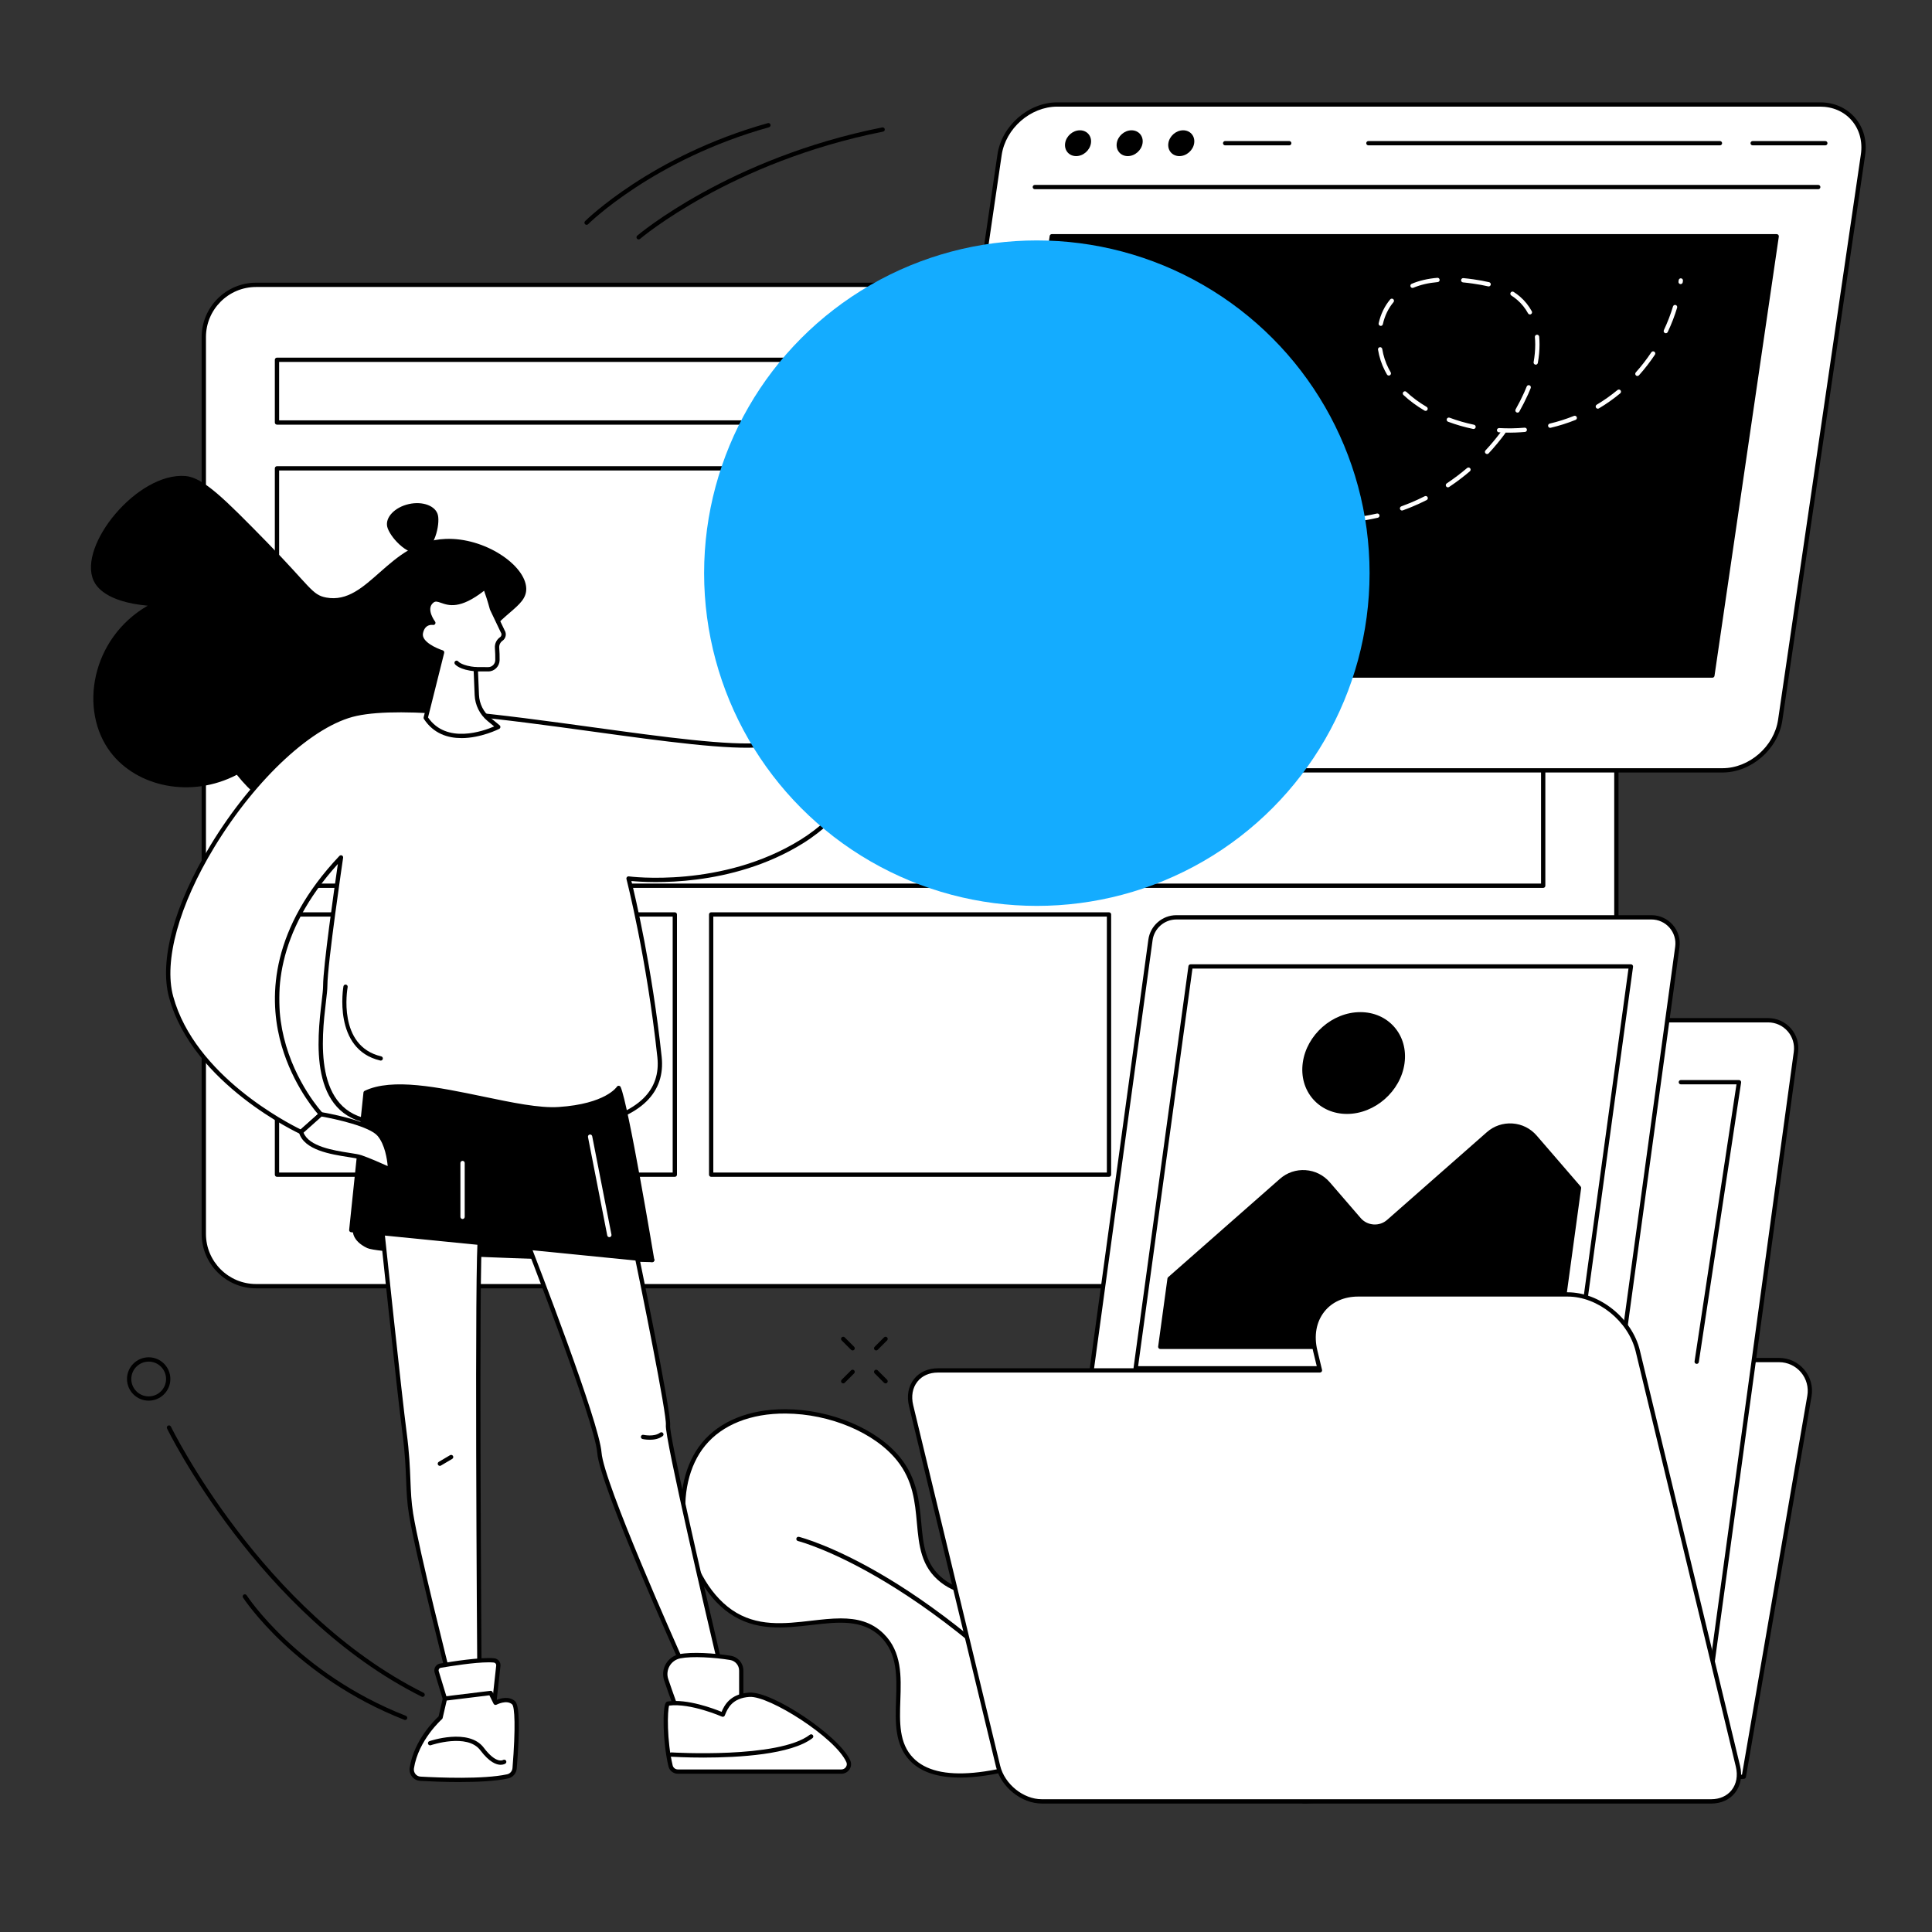 <?xml version="1.0" encoding="UTF-8"?> <svg xmlns="http://www.w3.org/2000/svg" viewBox="0 0 900 900"><rect x="0" y="0" width="900" height="900" fill="#333333" stroke="none"/><defs><style> .cls-1 { fill: #14acff; mix-blend-mode: multiply; } .cls-1, .cls-2, .cls-3 { stroke-width: 0px; } .cls-4 { isolation: isolate; } .cls-3 { fill: #fff; } </style></defs><g class="cls-4"><g id="AdobeStock_449068166"><g id="Web_design" data-name="Web design"><g><g><path class="cls-3" d="M504.78,812.5c6.26-44.2-2.86-60.25-12.08-66.84-16.41-11.74-36.94,3.83-53.78-9.29-17.33-13.5-4.43-36.85-20.25-56.63-18.71-23.4-70.06-32.41-90.94-6.97-17.86,21.76-8.78,63.06,12.6,77.93,23.73,16.5,53.19-6.12,70.61,11.07,16.03,15.82-.63,43.12,13.79,57.88,8.28,8.47,27.81,13.83,80.04-7.15Z"></path><path class="cls-2" d="M447.19,828.06c-10.39,0-18.13-2.57-23.16-7.71-7.33-7.49-6.96-18.14-6.61-28.44.36-10.63.74-21.62-7.17-29.42-8.37-8.26-19.9-6.93-32.1-5.52-12.88,1.49-26.19,3.02-38.38-5.45-11.16-7.76-19.55-23.05-21.89-39.9-2.14-15.44,1.17-29.83,9.09-39.48,8.3-10.12,22-15.67,38.6-15.67.16,0,.32,0,.48,0,21.23.14,42.69,9.24,53.42,22.66,7.82,9.78,8.81,20.61,9.68,30.16.96,10.51,1.78,19.58,10.4,26.3,8.33,6.49,17.43,5.72,27.07,4.9,9.04-.77,18.38-1.56,26.68,4.37,13.3,9.51,17.5,32.32,12.48,67.79-.05.35-.29.65-.62.79-24.27,9.75-43.64,14.63-57.97,14.63ZM391.63,753.91c7.47,0,14.33,1.53,20.03,7.16,8.53,8.42,8.14,19.86,7.76,30.91-.35,10.34-.69,20.1,6.04,26.97,11.29,11.54,37.67,9.13,78.41-7.16,4.78-34.35.83-56.32-11.75-65.31-7.7-5.5-16.27-4.78-25.35-4-9.6.81-19.52,1.66-28.47-5.31-9.31-7.25-10.21-17.18-11.17-27.7-.89-9.72-1.8-19.78-9.25-29.09-10.37-12.97-31.21-21.77-51.87-21.9-16.21-.11-29.53,5.2-37.52,14.94-7.57,9.22-10.72,23.04-8.65,37.94,2.27,16.32,10.33,31.08,21.05,38.53,11.56,8.04,24.5,6.55,37,5.1,4.71-.54,9.32-1.08,13.71-1.08ZM504.78,812.5h.01-.01Z"></path></g><path class="cls-2" d="M514.34,826.84c-.28,0-.57-.12-.76-.35-78.13-92.27-141.23-108.46-141.86-108.62-.54-.13-.87-.67-.74-1.21.13-.54.67-.87,1.21-.74.16.04,16.22,4.04,41.74,19.47,23.5,14.21,60.13,41.32,101.18,89.8.36.42.3,1.05-.12,1.41-.19.16-.42.24-.65.24Z"></path></g><g><g><rect class="cls-3" x="94.94" y="132.69" width="658.03" height="466.47" rx="24.35" ry="24.35"></rect><path class="cls-2" d="M728.62,600.16H119.29c-13.98,0-25.35-11.37-25.35-25.35V157.04c0-13.98,11.37-25.35,25.35-25.35h609.33c13.98,0,25.35,11.37,25.35,25.35v417.76c0,13.98-11.37,25.35-25.35,25.35ZM119.29,133.69c-12.88,0-23.35,10.48-23.35,23.35v417.76c0,12.88,10.48,23.35,23.35,23.35h609.33c12.88,0,23.35-10.48,23.35-23.35V157.04c0-12.88-10.48-23.35-23.35-23.35H119.29Z"></path></g><g><g><path class="cls-2" d="M718.88,197.82H129.03c-.55,0-1-.45-1-1v-29.22c0-.55.45-1,1-1h589.85c.55,0,1,.45,1,1v29.22c0,.55-.45,1-1,1ZM130.03,195.82h587.85v-27.22H130.03v27.22Z"></path><path class="cls-2" d="M718.88,413.61H129.03c-.55,0-1-.45-1-1v-194.44c0-.55.45-1,1-1h589.85c.55,0,1,.45,1,1v194.44c0,.55-.45,1-1,1ZM130.03,411.61h587.85v-192.44H130.03v192.44Z"></path><circle class="cls-3" cx="698.41" cy="182.2" r="7.03"></circle></g><path class="cls-2" d="M314.36,548.21h-185.33c-.55,0-1-.45-1-1v-121.22c0-.55.45-1,1-1h185.33c.55,0,1,.45,1,1v121.22c0,.55-.45,1-1,1ZM130.03,546.21h183.33v-119.22h-183.33v119.22Z"></path><path class="cls-2" d="M516.62,548.21h-185.33c-.55,0-1-.45-1-1v-121.22c0-.55.45-1,1-1h185.33c.55,0,1,.45,1,1v121.22c0,.55-.45,1-1,1ZM332.29,546.21h183.33v-119.22h-183.33v119.22Z"></path><rect class="cls-3" x="533.55" y="425.99" width="185.33" height="121.22"></rect></g><circle class="cls-3" cx="626.22" cy="486.6" r="38.74" transform="translate(-95.05 156.89) rotate(-13.28)"></circle><circle class="cls-3" cx="221.69" cy="486.6" r="38.74" transform="translate(-169.34 121.88) rotate(-22.5)"></circle></g><g><g><path class="cls-3" d="M847.84,48.67h-355.33c-12.95,0-24.98,10.5-26.88,23.44l-38.56,263.3c-1.9,12.95,7.06,23.44,20.01,23.44h355.33c12.95,0,24.98-10.5,26.88-23.44l38.56-263.3c1.9-12.95-7.06-23.44-20.01-23.44Z"></path><path class="cls-2" d="M802.42,359.86h-355.33c-6.51,0-12.28-2.53-16.25-7.12-4.03-4.66-5.71-10.86-4.75-17.46l38.56-263.3c1.96-13.4,14.46-24.3,27.87-24.3h355.33c6.51,0,12.28,2.53,16.25,7.12,4.03,4.66,5.71,10.86,4.75,17.46l-38.56,263.3c-1.96,13.4-14.46,24.3-27.87,24.3ZM492.51,49.67c-12.45,0-24.06,10.13-25.89,22.59l-38.56,263.3c-.88,6.02.64,11.65,4.28,15.87,3.58,4.15,8.82,6.43,14.74,6.43h355.33c12.45,0,24.06-10.13,25.89-22.59l38.56-263.3c.88-6.02-.64-11.65-4.28-15.87-3.58-4.15-8.82-6.43-14.74-6.43h-355.33Z"></path></g><g><path class="cls-2" d="M847.01,88.14h-364.95c-.55,0-1-.45-1-1s.45-1,1-1h364.95c.55,0,1,.45,1,1s-.45,1-1,1Z"></path><path class="cls-2" d="M508.2,66.71c-.49,3.32-3.57,6.01-6.89,6.01s-5.62-2.69-5.13-6.01c.49-3.32,3.57-6.01,6.89-6.01s5.62,2.69,5.13,6.01Z"></path><path class="cls-2" d="M532.25,66.71c-.49,3.32-3.57,6.01-6.89,6.01s-5.62-2.69-5.13-6.01c.49-3.32,3.57-6.01,6.89-6.01s5.62,2.69,5.13,6.01Z"></path><path class="cls-2" d="M556.29,66.71c-.49,3.32-3.57,6.01-6.89,6.01s-5.62-2.69-5.13-6.01c.49-3.32,3.57-6.01,6.89-6.01s5.62,2.69,5.13,6.01Z"></path><path class="cls-2" d="M850.31,67.71h-33.86c-.55,0-1-.45-1-1s.45-1,1-1h33.86c.55,0,1,.45,1,1s-.45,1-1,1Z"></path><path class="cls-2" d="M801.22,67.71h-163.77c-.55,0-1-.45-1-1s.45-1,1-1h163.77c.55,0,1,.45,1,1s-.45,1-1,1Z"></path><path class="cls-2" d="M600.58,67.71h-29.86c-.55,0-1-.45-1-1s.45-1,1-1h29.86c.55,0,1,.45,1,1s-.45,1-1,1Z"></path></g><g><polygon class="cls-2" points="797.69 314.7 460.01 314.7 489.98 110.07 827.65 110.07 797.69 314.7"></polygon><path class="cls-2" d="M797.69,315.7h-337.68c-.29,0-.57-.13-.76-.35-.19-.22-.27-.51-.23-.8l29.96-204.63c.07-.49.49-.86.99-.86h337.68c.29,0,.57.13.76.35.19.22.27.51.23.8l-29.96,204.63c-.07.49-.49.86-.99.86ZM461.17,313.7h335.65l29.67-202.63h-335.65l-29.67,202.63Z"></path></g></g><g><g><path class="cls-2" d="M215.54,334.63c-8.26,27.07-42.62,53.98-73.63,47.43-5.06-1.07-18.63-4.85-31.58-21.14-21.4,11.14-46.59,5.59-58.8-10.46-14.92-19.61-9.07-53.09,17.27-68.31-19.41-1.78-23.93-8.91-25.2-11.67-7.46-16.28,20.39-50.56,42.81-48.73,8.28.68,18.29,10.75,37.98,30.87,20.34,20.78,20.9,24.52,27.59,25.74,19.66,3.6,28.8-26.18,55.51-27.31,18.29-.77,37.25,12.2,37.65,22.98.35,9.25-13.19,11.36-22.54,28.99-6.96,13.13-3.28,19.16-7.08,31.6Z"></path><path class="cls-2" d="M204.01,240.02c.98,4.34-1.52,16.14-8.04,17.61-6.52,1.47-14.61-7.95-15.59-12.29s3.52-9.05,10.05-10.52c6.52-1.47,12.61.86,13.58,5.2Z"></path></g><g><g><path class="cls-3" d="M149.51,519.07s-51.8-54.95,9.34-119.66c0,0-7.34,49.45-7.34,59.83,0,10.38-12.23,59.15,22.14,63.34,34.38,4.19,138.63,16.9,133.58-30.18-5.04-47.09-14.43-83.15-14.43-83.15,0,0,43.39,5.99,80.76-17.28,37.37-23.26,52.98-77.07,52.98-77.07l-9.63-9.64s-25.82,38.26-61.5,41.75c-35.67,3.49-149.87-23.03-189.51-14.48-39.64,8.54-97.16,91.55-86.18,131.87,10.98,40.32,60.53,62.93,60.53,62.93l9.27-8.26Z"></path><path class="cls-2" d="M140.25,528.33c-.14,0-.28-.03-.41-.09-.5-.23-50.1-23.26-61.08-63.57-4.68-17.2,2.39-43.12,19.41-71.11,19.86-32.66,46.99-57.58,67.52-62,22.51-4.86,67.5,1.33,111,7.3,32.49,4.46,63.17,8.67,78.63,7.16,34.79-3.4,60.51-40.94,60.77-41.31.17-.25.44-.41.73-.44.3-.03.59.08.8.29l9.63,9.64c.26.26.35.64.25.99-.16.54-16.15,54.44-53.41,77.64-33.41,20.8-72.05,18.34-79.96,17.58,1.76,7.11,9.66,40.42,14.1,81.89.89,8.28-1.48,15.25-7.04,20.73-23.58,23.24-99.18,14.03-127.64,10.56-29.98-3.65-25.75-39.71-23.71-57.04.38-3.2.67-5.73.67-7.3,0-8.91,5.25-45.58,6.88-56.78-29.12,32.18-29.83,61.6-25.16,80.8,5.19,21.32,17.89,34.98,18.01,35.12.19.2.28.46.27.73-.01.27-.13.52-.33.7l-9.27,8.26c-.19.17-.42.25-.67.25ZM158.85,398.41c.15,0,.3.03.44.1.39.19.62.61.55,1.05-.07.49-7.33,49.5-7.33,59.68,0,1.69-.3,4.27-.69,7.53-1.96,16.69-6.03,51.41,21.95,54.82,28.22,3.44,103.12,12.57,126.01-10,5.1-5.03,7.27-11.45,6.45-19.09-4.98-46.47-14.31-82.64-14.4-83-.08-.32,0-.67.22-.92.22-.25.55-.38.88-.33.43.06,43.48,5.66,80.09-17.13,34.59-21.53,50.58-70.16,52.37-75.94l-8.37-8.38c-4.4,6.06-29.04,38.02-61.53,41.2-15.69,1.54-46.49-2.69-79.09-7.17-41.31-5.67-88.14-12.11-110.3-7.33-20.02,4.32-46.64,28.86-66.23,61.08-16.49,27.12-23.67,53.12-19.19,69.55,10.09,37.05,53.8,59.29,59.39,62l8.03-7.16c-2.77-3.22-13.21-16.3-17.82-35.25-4.9-20.16-4.05-51.26,27.84-85.01.19-.2.46-.31.73-.31Z"></path></g><g><g><path class="cls-2" d="M408.15,301.29c-.91-2.23-.28-4.66,1.46-5.58l69.81-30.4,4.85,11.91-71.18,27.05c-1.89.55-4.04-.75-4.95-2.98Z"></path><path class="cls-2" d="M412.21,305.38c-2.07,0-4.06-1.44-4.99-3.71-1.11-2.72-.29-5.66,1.91-6.84l69.88-30.44c.25-.11.53-.11.78,0,.25.1.45.3.55.55l4.85,11.91c.1.25.1.53,0,.78-.11.25-.31.44-.56.54l-71.17,27.05c-.41.12-.83.18-1.24.18ZM409.08,300.91c.71,1.74,2.35,2.79,3.74,2.39l70.14-26.66-4.08-10.01-68.87,29.99c-1.2.65-1.64,2.55-.93,4.29Z"></path></g><g><path class="cls-3" d="M513.94,261.2l-2.12-5.19-11.99,2.48c-5.76,1.19-11.36,2.89-16.78,5.1l-3.72,1.52,5.01,12.3,3.72-1.52c5.41-2.21,10.62-4.91,15.56-8.08l10.31-6.61Z"></path><path class="cls-2" d="M484.35,278.41c-.13,0-.26-.03-.39-.08-.24-.1-.44-.3-.54-.54l-5.01-12.3c-.21-.51.04-1.09.55-1.3l3.72-1.52c5.45-2.22,11.16-3.96,16.95-5.15l11.99-2.48c.47-.09.95.16,1.13.6l2.12,5.19c.18.45.02.96-.39,1.22l-10.31,6.61c-4.98,3.19-10.27,5.94-15.73,8.16l-3.72,1.52c-.12.05-.25.07-.38.07ZM480.64,265.66l4.26,10.45,2.79-1.14c5.34-2.18,10.52-4.87,15.4-8l9.61-6.16-1.49-3.65-11.18,2.31c-5.68,1.17-11.26,2.87-16.6,5.05l-2.79,1.14Z"></path></g><g><path class="cls-3" d="M541.44,263.82c-13.66,5.57-27.38,3.61-30.63-4.37-3.25-7.98,5.19-18.96,18.85-24.53,13.66-5.57,30.63,4.37,30.63,4.37,0,0-5.19,18.96-18.85,24.53Z"></path><path class="cls-2" d="M526.33,267.96c-7.92,0-14.3-2.85-16.45-8.13-3.45-8.48,5.25-20.07,19.4-25.84,13.96-5.69,30.8,4.01,31.51,4.43.39.23.58.69.46,1.13-.22.79-5.48,19.51-19.44,25.19-5.33,2.17-10.69,3.21-15.48,3.21ZM538.86,234.24c-2.97,0-5.98.45-8.82,1.61-13.13,5.35-21.34,15.77-18.3,23.23,3.04,7.46,16.19,9.17,29.33,3.82,11.54-4.7,16.91-19.6,18.04-23.12-2.46-1.3-11.17-5.54-20.24-5.54Z"></path></g><path class="cls-2" d="M522.17,258.63c-.49,0-.91-.35-.99-.85-.08-.55.29-1.06.84-1.14,18.3-2.79,23.17-11,23.21-11.08.27-.48.88-.65,1.36-.37.48.27.65.88.37,1.36-.21.37-5.4,9.13-24.65,12.06-.05,0-.1.01-.15.01Z"></path></g><g><path class="cls-3" d="M416.91,305.27s7.57-17.79,12.57-21.08c5-3.29,24.8-2.14,24.8-2.14,0,0-3.67,5.16-8.27,5.61-4.6.45-8.72,1.87-8.69,7.22l23.28-9.74s-8.17,16.46-18.7,19.32c-10.54,2.86-18.26,7.54-18.26,7.54l-6.72-6.73Z"></path><path class="cls-2" d="M423.63,312.99c-.26,0-.51-.1-.71-.29l-6.72-6.73c-.29-.29-.37-.72-.21-1.1.31-.74,7.75-18.11,12.94-21.52,5.21-3.43,24.59-2.35,25.41-2.31.36.02.69.24.84.57.16.33.12.72-.09,1.01-.16.23-3.99,5.54-8.99,6.02-4.75.46-7.09,1.85-7.65,4.66l21.76-9.1c.38-.16.83-.07,1.12.24.29.3.35.75.17,1.13-.34.69-8.49,16.9-19.34,19.84-10.27,2.79-17.93,7.39-18.01,7.43-.16.1-.34.14-.52.14ZM418.09,305.04l5.7,5.7c2.12-1.2,8.95-4.84,17.84-7.25,7.57-2.05,14-11.71,16.7-16.33l-20.63,8.63c-.31.13-.66.1-.94-.09-.28-.18-.45-.5-.45-.83-.04-6.53,5.46-7.82,9.59-8.22,2.61-.25,4.94-2.26,6.3-3.71-6.43-.24-18.72-.2-22.18,2.07-3.74,2.46-9.63,14.73-11.93,20.01Z"></path></g><path class="cls-2" d="M177.36,494.06c-.08,0-.15,0-.23-.03-22.26-5.2-17.19-34.28-17.14-34.57.1-.54.62-.9,1.16-.8.54.1.9.62.8,1.16-.2,1.12-4.77,27.5,15.63,32.27.54.13.87.66.75,1.2-.11.46-.52.77-.97.77Z"></path></g><g><g><path class="cls-3" d="M221.62,311.75l5.82.03c2.35.01,4.25-1.9,4.29-4.25.03-1.94-.04-3.86-.18-5.75-.12-1.62.62-3.18,1.96-4.11,1.16-.8,1.46-2.38.67-3.55l-5-10.5c-1.43-5.42-3.2-10.08-3.2-10.08-17.29,14.12-20.37,2.89-24.76,6.46-4.38,3.57.64,10.14.64,10.14,0,0-4.73-.86-5.82,4.74-1.09,5.6,9.9,9.03,9.9,9.03l-7.63,30.49c10.65,16.21,33.76,4.25,33.76,4.25l-4.33-3.57c-3.41-2.81-5.46-6.94-5.64-11.35l-.49-11.97Z"></path><path class="cls-2" d="M214.94,343.83c-6.3,0-12.95-2.03-17.46-8.9-.15-.23-.2-.52-.13-.79l7.41-29.6c-2.75-1.01-10.75-4.44-9.69-9.87.73-3.75,3.02-5.16,4.98-5.51-1.61-2.86-2.81-7.22.55-9.95,1.9-1.55,3.65-.93,5.51-.28,3.26,1.14,8.18,2.87,19.25-6.17.25-.2.58-.28.89-.19.31.08.56.31.68.61.02.05,1.78,4.72,3.21,10.09l4.93,10.36c1.02,1.61.59,3.77-.98,4.86-1.04.72-1.62,1.95-1.53,3.21.15,2.01.21,3.97.18,5.84-.05,2.89-2.41,5.24-5.27,5.24h-.02l-4.77-.02.45,10.92c.17,4.13,2.09,8,5.28,10.62l4.33,3.57c.26.21.39.54.36.88s-.24.63-.53.78c-.14.07-8.51,4.31-17.6,4.31ZM199.39,334.2c8.64,12.55,25.81,6.36,30.82,4.2l-3.1-2.55c-3.62-2.99-5.81-7.39-6-12.09l-.49-11.97c-.01-.27.09-.54.28-.74.19-.2.44-.31.72-.31l5.82.03h.01c1.77,0,3.24-1.46,3.27-3.27.03-1.81-.03-3.72-.18-5.66-.15-1.97.77-3.88,2.39-5,.7-.49.89-1.46.41-2.17-.03-.04-.05-.08-.07-.13l-5-10.5c-.03-.06-.05-.11-.06-.17-.96-3.63-2.08-6.94-2.7-8.68-11.19,8.75-16.52,6.88-20.08,5.63-1.81-.63-2.59-.86-3.58-.05-3.58,2.91.76,8.7.81,8.76.25.33.27.78.06,1.13-.22.35-.63.54-1.03.46-.38-.06-3.79-.51-4.66,3.94-.75,3.86,6.4,7,9.22,7.89.51.16.8.68.67,1.2l-7.52,30.05Z"></path></g><g><path class="cls-3" d="M212.7,308.74s1.59,2.33,8.92,3.01l-8.92-3.01Z"></path><path class="cls-2" d="M221.62,312.75s-.06,0-.09,0c-7.58-.7-9.47-3.16-9.66-3.44-.31-.46-.19-1.08.26-1.39.45-.31,1.06-.2,1.37.24.07.08,1.72,2,8.2,2.6.55.05.95.54.9,1.09-.05.52-.48.91-.99.91Z"></path></g></g><g><g><path class="cls-2" d="M303.82,586.96s-124.3-2.67-132.34-6.47c-6.92-3.28-6.09-7.63-6.09-7.63l131.53,7.63,6.89,6.47Z"></path><path class="cls-2" d="M303.82,587.96h-.02c-5.08-.11-124.61-2.72-132.75-6.57-7.54-3.57-6.68-8.51-6.64-8.72.09-.49.54-.84,1.04-.81l131.53,7.63c.23.01.46.11.63.27l6.89,6.47c.3.28.4.72.24,1.11-.15.38-.52.62-.93.62ZM166.4,573.93c.21,1.25,1.2,3.63,5.5,5.66,6.08,2.88,85.75,5.35,129.33,6.32l-4.73-4.44-130.1-7.54Z"></path></g><g><path class="cls-3" d="M294.93,576.84s16.96,81.34,16.24,87.1c-.72,5.75,24.19,111.18,24.19,111.18l-17.4.16s-37.62-83.47-38.75-98.55c-1.12-15.08-34.94-101.41-34.94-101.41l50.66,1.52Z"></path><path class="cls-2" d="M317.96,776.28c-.39,0-.75-.23-.91-.59-1.54-3.41-37.71-83.8-38.83-98.88-1.1-14.76-34.54-100.26-34.87-101.12-.12-.31-.08-.67.11-.94s.51-.42.85-.42l50.66,1.52c.46.01.85.34.95.8.69,3.33,16.98,81.57,16.25,87.42-.51,4.09,14.18,68.52,24.17,110.83.07.3,0,.61-.19.85-.19.24-.47.38-.78.38l-17.4.16h0ZM245.76,576.36c4.53,11.63,33.4,86.12,34.46,100.29,1.05,14.07,35.01,90.08,38.39,97.62l15.49-.14c-3.61-15.3-24.62-104.73-23.92-110.32.56-4.53-11.25-62.86-16.07-86l-48.36-1.45Z"></path></g><g><path class="cls-3" d="M177.36,566.75s8.68,82.5,11.08,100.69c2.4,18.19,1.18,26.27,3.05,37.82,3.1,19.2,18.68,80.11,18.68,80.11l13.21-1.53s-1.5-199.22.36-209.09c1.86-9.87-4.62-12.86-4.62-12.86l-41.75,4.86Z"></path><path class="cls-2" d="M210.16,786.38c-.45,0-.85-.31-.97-.75-.16-.61-15.62-61.18-18.69-80.2-.9-5.58-1.09-10.31-1.3-15.79-.23-5.91-.5-12.61-1.74-22.06-2.38-17.99-10.99-99.89-11.08-100.71-.06-.54.33-1.03.88-1.1l41.75-4.86c.18-.02.37,0,.53.08.07.03,7.17,3.44,5.18,13.95-1.82,9.66-.36,206.9-.34,208.89,0,.51-.38.94-.88,1l-13.21,1.53s-.08,0-.12,0ZM178.46,567.63c.99,9.39,8.74,82.79,10.97,99.68,1.26,9.54,1.53,16.29,1.76,22.25.21,5.41.4,10.09,1.28,15.55,2.86,17.7,16.55,71.74,18.44,79.18l11.45-1.33c-.12-16.31-1.43-198.77.39-208.38,1.51-8-2.76-11.02-3.83-11.64l-40.46,4.71Z"></path></g><path class="cls-2" d="M302.66,670.69c-1.82,0-3.22-.31-3.34-.34-.54-.12-.87-.66-.75-1.2.12-.54.66-.88,1.2-.75.05.01,4.98,1.09,7.71-1,.44-.33,1.07-.25,1.4.19.34.44.25,1.07-.19,1.4-1.78,1.36-4.13,1.71-6.03,1.71Z"></path><path class="cls-2" d="M204.9,682.85c-.34,0-.67-.17-.86-.49-.28-.48-.12-1.09.35-1.37l5.26-3.11c.48-.28,1.09-.12,1.37.35.28.48.12,1.09-.35,1.37l-5.26,3.11c-.16.09-.34.14-.51.14Z"></path><g><g><path class="cls-3" d="M230.1,773.48c-6.13-.59-19.39,1.5-24.93,2.45-1.33.23-2.16,1.57-1.76,2.87l5.31,17.41,21.35-1.44,2.06-18.8c.14-1.25-.78-2.36-2.03-2.48Z"></path><path class="cls-2" d="M208.73,797.21c-.44,0-.83-.29-.96-.71l-5.31-17.41c-.27-.89-.15-1.86.34-2.65.49-.79,1.29-1.34,2.21-1.49,5.49-.94,18.92-3.07,25.19-2.46.88.08,1.67.51,2.22,1.19.55.68.8,1.53.71,2.4l-2.06,18.8c-.05.48-.44.86-.93.89l-21.35,1.44s-.05,0-.07,0ZM227.59,774.38c-6.63,0-17.47,1.73-22.24,2.54-.36.06-.66.26-.84.57-.19.31-.24.67-.13,1.02l5.08,16.65,19.72-1.33,1.97-17.97c.04-.33-.06-.66-.27-.92-.21-.26-.52-.43-.86-.46h0c-.71-.07-1.53-.1-2.42-.1ZM230.08,794.77h0,0Z"></path></g><g><path class="cls-3" d="M239.25,793.22c-3.1-2.83-8.43,0-8.43,0l-2.27-4.57-21.28,2.6-2.05,8.85s-11.22,9.78-13.39,23.51c-.4,2.52,1.42,4.85,3.97,4.99,8.93.51,29.51,1.32,40.63-1.09,1.82-.4,3.14-1.95,3.3-3.81.63-7.77,2.03-28.2-.48-30.48Z"></path><path class="cls-2" d="M214.12,830.15c-7.37,0-14.3-.32-18.37-.55-1.48-.08-2.85-.79-3.78-1.94-.95-1.17-1.35-2.7-1.12-4.2,2.04-12.96,11.75-22.32,13.47-23.89l1.98-8.54c.09-.41.44-.72.85-.77l21.28-2.6c.42-.07.83.17,1.02.55l1.84,3.7c1.82-.74,5.87-1.95,8.64.57,2.06,1.88,2.33,12.41.8,31.3-.19,2.33-1.83,4.22-4.08,4.7-5.92,1.28-14.48,1.66-22.53,1.66ZM208.09,792.16l-1.89,8.17c-.05.21-.16.39-.32.53-.11.1-10.97,9.72-13.05,22.91-.15.94.11,1.9.7,2.64.58.72,1.41,1.15,2.34,1.2,8.44.48,29.27,1.34,40.36-1.07,1.39-.3,2.39-1.47,2.51-2.91,1.54-18.99,1.03-28.58-.16-29.66h0c-2.55-2.33-7.24.12-7.28.14-.24.13-.52.15-.77.07-.26-.08-.47-.26-.59-.51l-1.96-3.93-19.88,2.43Z"></path></g><path class="cls-2" d="M233.25,822.11c-2.01,0-5.29-1.17-9.49-6.76-6.09-8.1-22.9-2.42-23.07-2.36-.52.18-1.09-.08-1.28-.6-.19-.52.07-1.09.59-1.28.18-.07,18.35-6.29,25.36,3.04,5.76,7.66,8.92,5.75,8.96,5.73.45-.29,1.07-.18,1.38.27.31.45.21,1.05-.22,1.36-.08.06-.85.59-2.22.59Z"></path></g><g><g><path class="cls-3" d="M340.25,772.3c-6.99-1.14-17.71-1.91-23.52-.75-4.99.99-7.99,6.13-6.38,10.96,2.46,7.37,5.88,16.48,5.88,16.48,3.83,1.8,29.07,1.12,29.07,1.12v-21.86c0-2.95-2.14-5.47-5.05-5.94Z"></path><path class="cls-2" d="M335.01,801.24c-7.57,0-16.83-.24-19.2-1.35-.24-.11-.42-.31-.51-.55-.03-.09-3.46-9.21-5.9-16.51-.86-2.57-.57-5.39.79-7.73,1.36-2.35,3.68-4,6.34-4.53,5.7-1.13,16.33-.48,23.88.75,3.42.56,5.89,3.47,5.89,6.93v21.86c0,.54-.43.99-.97,1-1.04.03-5.31.13-10.32.13ZM345.31,800.1h.01-.01ZM317.02,798.21c3.37,1.08,17.61,1.15,27.29.92v-20.89c0-2.47-1.77-4.56-4.22-4.96-7.37-1.2-17.69-1.85-23.17-.76-2.1.42-3.93,1.72-5,3.57-1.07,1.85-1.3,4.07-.62,6.09,2.13,6.38,5.02,14.15,5.72,16.02Z"></path></g><g><path class="cls-3" d="M311.17,793.61c-1.31.2-1.83,16.26,1.2,29.01.37,1.56,1.78,2.66,3.38,2.66h76.21c2.46,0,4.22-2.53,3.22-4.78-5.04-11.33-36.19-31.66-46.1-31.02-9.37.61-11.34,6.84-12.4,9.28,0,0-15.23-6.71-25.52-5.16Z"></path><path class="cls-2" d="M391.96,826.27h-76.21c-2.09,0-3.88-1.41-4.36-3.43-2.74-11.56-2.79-27.37-1.25-29.64.28-.42.63-.55.88-.59h0c9.09-1.36,21.61,3.39,25.13,4.84,1.25-2.97,3.91-8.39,12.87-8.97,10.79-.73,42.03,20.27,47.07,31.61.59,1.33.47,2.87-.34,4.12-.84,1.29-2.26,2.07-3.79,2.07ZM311.71,794.54c-.83,2.36-1.12,16.24,1.64,27.84.26,1.11,1.26,1.89,2.41,1.89h76.21c.86,0,1.65-.43,2.12-1.16.44-.68.51-1.49.19-2.21-5.11-11.49-35.94-30.99-45.12-30.42-8.15.53-10.21,5.49-11.32,8.15l-.22.53c-.11.24-.3.44-.55.53-.25.1-.52.09-.77-.02-.15-.07-14.7-6.41-24.58-5.14ZM311.32,794.6s0,0,0,0c0,0,0,0,0,0Z"></path></g><path class="cls-2" d="M327.88,818.75c-8.38,0-14.51-.37-15.22-.41-.55-.03-.97-.51-.94-1.06.03-.55.51-.97,1.06-.94.5.03,49.89,2.99,64.48-8.23.44-.34,1.07-.25,1.4.18.34.44.25,1.07-.18,1.4-9.99,7.69-34.47,9.05-50.61,9.05Z"></path></g><g><path class="cls-2" d="M170.31,509.06l-6.66,63.96,140.17,13.94s-12.03-72.13-15.61-80.17c0,0-5.02,8.38-27.87,9.89-22.85,1.52-69.24-17.63-90.04-7.62Z"></path><path class="cls-2" d="M303.82,587.96s-.07,0-.1,0l-140.17-13.94c-.26-.03-.51-.16-.68-.36-.17-.21-.25-.47-.22-.74l6.66-63.96c.04-.35.25-.65.56-.8,12.82-6.17,34.41-1.67,55.28,2.67,13.45,2.8,26.16,5.46,35.12,4.85,21.89-1.45,27.03-9.34,27.08-9.41.2-.32.55-.51.92-.47.37.03.7.25.85.59,3.59,8.07,15.19,77.46,15.68,80.42.05.31-.04.62-.26.85-.19.2-.45.32-.73.32ZM164.74,572.13l137.87,13.71c-1.55-9.23-11.03-65.11-14.76-77.08-2.58,2.58-9.88,7.76-27.45,8.93-9.23.61-22.07-2.06-35.66-4.89-20.27-4.22-41.22-8.58-53.51-3.06l-6.5,62.4Z"></path></g><path class="cls-3" d="M283.86,576.32c-.47,0-.89-.33-.98-.81l-8.97-45.83c-.11-.54.25-1.07.79-1.17.54-.11,1.07.25,1.17.79l8.97,45.83c.11.54-.25,1.07-.79,1.17-.06.01-.13.02-.19.02Z"></path><path class="cls-3" d="M215.48,567.86c-.55,0-1-.45-1-1v-25.09c0-.55.45-1,1-1s1,.45,1,1v25.09c0,.55-.45,1-1,1Z"></path></g><g><path class="cls-3" d="M149.51,519.07s22.3,3.68,27.14,9.43c4.84,5.75,5.05,16.31,5.05,16.31,0,0-8.75-4.04-13.62-5.7-4.87-1.66-25-1.88-27.84-11.77l9.27-8.26Z"></path><path class="cls-2" d="M181.7,545.8c-.14,0-.29-.03-.42-.09-.09-.04-8.76-4.04-13.52-5.66-1.07-.36-3.07-.68-5.4-1.04-8.26-1.29-20.73-3.23-23.08-11.41-.11-.37,0-.77.3-1.02l9.27-8.26c.23-.2.53-.29.83-.24.93.15,22.72,3.81,27.74,9.77,5.02,5.95,5.27,16.49,5.28,16.93,0,.34-.16.67-.45.86-.17.11-.36.16-.55.16ZM141.41,527.64c2.49,6.47,14.19,8.3,21.27,9.4,2.52.39,4.5.7,5.73,1.12,3.69,1.26,9.46,3.81,12.19,5.04-.27-3.11-1.25-9.96-4.71-14.06-3.69-4.37-19.63-7.9-26.07-9.01l-8.42,7.51Z"></path></g></g><g><g><path class="cls-3" d="M828.77,633.57h-221.57v205.59l205.13-11.51,30.56-177.3c1.51-8.76-5.24-16.77-14.13-16.77Z"></path><path class="cls-2" d="M607.21,840.16c-.25,0-.5-.1-.69-.27-.2-.19-.31-.45-.31-.73v-205.59c0-.55.45-1,1-1h221.56c4.53,0,8.81,1.99,11.73,5.46,2.92,3.47,4.15,8.02,3.38,12.49l-30.56,177.3c-.08.46-.46.8-.93.83l-205.13,11.51s-.04,0-.06,0ZM608.21,634.57v203.53l203.28-11.41,30.43-176.52c.67-3.88-.4-7.84-2.94-10.86-2.54-3.02-6.26-4.75-10.2-4.75h-220.56ZM812.34,827.64h.01-.01Z"></path></g><g><g><path class="cls-3" d="M780.19,819.66h-219.54c-7.91,0-14-6.98-12.93-14.82l43.5-318.29c.88-6.46,6.41-11.28,12.93-11.28h219.54c7.91,0,14,6.98,12.93,14.82l-43.5,318.29c-.88,6.46-6.41,11.28-12.93,11.28Z"></path><path class="cls-2" d="M780.19,820.66h-219.54c-4.06,0-7.92-1.75-10.59-4.81-2.67-3.06-3.88-7.12-3.33-11.14l43.5-318.29c.95-6.92,6.93-12.15,13.92-12.15h219.54c4.06,0,7.92,1.75,10.59,4.81,2.67,3.06,3.88,7.12,3.33,11.14l-43.5,318.29c-.95,6.92-6.93,12.15-13.92,12.15ZM604.14,476.27c-6,0-11.13,4.48-11.94,10.42l-43.5,318.29c-.47,3.45.57,6.93,2.86,9.55,2.29,2.62,5.6,4.13,9.08,4.13h219.54c5.99,0,11.13-4.48,11.94-10.42l43.5-318.29c.47-3.45-.57-6.93-2.86-9.55-2.29-2.62-5.6-4.13-9.08-4.13h-219.54Z"></path></g><path class="cls-2" d="M790.38,635.34s-.1,0-.15-.01c-.55-.08-.92-.59-.84-1.14l19.53-129.06h-25.92c-.55,0-1-.45-1-1s.45-1,1-1h27.09c.29,0,.57.13.76.35.19.22.27.51.23.8l-19.7,130.21c-.07.5-.5.85-.99.85Z"></path></g><g><g><path class="cls-3" d="M769.32,427.33h-221.35c-6.08,0-11.22,4.49-12.04,10.51l-43.74,320.08c-1,7.3,4.68,13.8,12.04,13.8h221.35c6.08,0,11.22-4.49,12.04-10.51l43.74-320.08c1-7.3-4.68-13.8-12.04-13.8Z"></path><path class="cls-2" d="M725.59,772.72h-221.35c-3.8,0-7.41-1.64-9.91-4.51s-3.64-6.67-3.12-10.43l43.74-320.08c.89-6.48,6.49-11.37,13.03-11.37h221.35c3.8,0,7.41,1.64,9.91,4.5,2.5,2.86,3.64,6.67,3.12,10.43l-43.74,320.08c-.89,6.48-6.49,11.37-13.03,11.37ZM547.97,428.33c-5.55,0-10.3,4.15-11.05,9.64l-43.74,320.08c-.44,3.19.53,6.42,2.65,8.84,2.12,2.43,5.18,3.82,8.4,3.82h221.35c5.55,0,10.3-4.15,11.05-9.64l43.74-320.08c.44-3.19-.53-6.42-2.65-8.84-2.12-2.43-5.18-3.82-8.4-3.82h-221.35Z"></path></g><g><polygon class="cls-3" points="734.17 637.41 529.03 637.41 554.61 450.21 759.75 450.21 734.17 637.41"></polygon><g><polygon class="cls-3" points="734.17 637.41 529.03 637.41 554.61 450.21 759.75 450.21 734.17 637.41"></polygon><path class="cls-2" d="M734.17,638.41h-205.14c-.29,0-.56-.12-.75-.34-.19-.22-.28-.51-.24-.79l25.58-187.2c.07-.5.49-.86.99-.86h205.14c.29,0,.56.12.75.34.19.22.28.51.24.79l-25.58,187.2c-.07.5-.49.86-.99.86ZM530.18,636.41h203.12l25.31-185.2h-203.12l-25.31,185.2Z"></path></g><g><path class="cls-2" d="M715.08,529.65c-5.58-6.47-15.37-7.14-21.79-1.5l-46.43,40.84c-4.06,3.57-10.25,3.15-13.79-.95l-14.39-16.67c-5.58-6.47-15.37-7.14-21.79-1.5l-52.08,45.82-4.33,31.7h184.95l10.12-74.03-20.48-23.72Z"></path><path class="cls-2" d="M725.45,628.41h-184.95c-.29,0-.56-.12-.75-.34-.19-.22-.28-.51-.24-.79l4.33-31.7c.03-.24.15-.46.33-.62l52.08-45.82c3.3-2.91,7.54-4.34,11.93-4.04,4.39.3,8.39,2.3,11.27,5.63l14.39,16.67c1.53,1.78,3.67,2.84,6.01,3,2.34.16,4.6-.6,6.36-2.16l46.43-40.84c3.3-2.91,7.54-4.33,11.93-4.04,4.39.3,8.39,2.3,11.27,5.63l20.48,23.72c.19.22.27.5.23.79l-10.12,74.03c-.07.5-.49.86-.99.86ZM541.64,626.41h182.94l9.94-72.72-20.19-23.38c-2.52-2.92-6.04-4.68-9.89-4.95-3.85-.27-7.58,1-10.48,3.55l-46.43,40.84c-2.17,1.91-4.94,2.85-7.82,2.65-2.88-.2-5.5-1.51-7.39-3.69l-14.39-16.67c-2.53-2.92-6.04-4.68-9.89-4.95-3.85-.27-7.58,1-10.48,3.55l-51.8,45.57-4.13,30.19Z"></path></g><g><ellipse class="cls-2" cx="630.59" cy="495.2" rx="24.31" ry="21.21" transform="translate(-168.27 563.73) rotate(-43.05)"></ellipse><path class="cls-2" d="M627.48,518.91c-6.32,0-11.94-2.46-15.84-6.92-3.94-4.52-5.63-10.53-4.76-16.93,1.78-13,13.8-23.57,26.8-23.57,6.32,0,11.94,2.46,15.84,6.92,3.94,4.52,5.63,10.53,4.76,16.93-1.78,13-13.8,23.57-26.8,23.57ZM633.69,473.49c-12.04,0-23.18,9.8-24.82,21.85-.79,5.81.73,11.26,4.28,15.34,3.51,4.02,8.6,6.23,14.33,6.23,12.04,0,23.18-9.8,24.82-21.84.79-5.82-.73-11.26-4.28-15.34-3.51-4.02-8.6-6.23-14.33-6.23Z"></path></g></g></g><g><path class="cls-3" d="M730.28,602.99h-97.61c-14.53,0-23.47,11.78-19.96,26.31l2.19,9.09h-178.02c-9.06,0-14.64,7.35-12.45,16.41l40.51,167.95c2.19,9.06,11.3,16.41,20.37,16.41h311.84c9.06,0,14.64-7.35,12.45-16.41l-46.66-193.45c-3.5-14.53-18.12-26.31-32.65-26.31Z"></path><path class="cls-2" d="M797.15,840.16h-311.84c-9.48,0-19.05-7.7-21.34-17.17l-40.51-167.95c-1.15-4.78-.33-9.26,2.32-12.62,2.55-3.24,6.49-5.02,11.1-5.02h176.75l-1.9-7.86c-1.8-7.47-.52-14.47,3.61-19.72,3.97-5.05,10.13-7.82,17.33-7.82h97.61c14.94,0,30.03,12.15,33.63,27.08l46.66,193.45c1.15,4.77.33,9.26-2.32,12.62-2.55,3.24-6.49,5.02-11.1,5.02ZM436.88,639.39c-3.98,0-7.37,1.51-9.53,4.26-2.26,2.87-2.95,6.75-1.95,10.91l40.51,167.95c2.08,8.62,10.78,15.64,19.39,15.64h311.84c3.98,0,7.37-1.51,9.53-4.26,2.26-2.87,2.95-6.75,1.95-10.91l-46.66-193.45c-3.4-14.08-17.61-25.54-31.68-25.54h-97.61c-6.57,0-12.17,2.51-15.76,7.06-3.74,4.75-4.89,11.15-3.24,18.01l2.19,9.09c.07.3,0,.61-.19.85-.19.24-.48.38-.79.38h-178.02Z"></path></g></g><path class="cls-3" d="M617.82,243.79h0c-4.03-.03-8.09-.3-12.08-.8-.55-.07-.94-.57-.87-1.12.07-.55.57-.94,1.12-.87,3.91.49,7.9.75,11.85.78.55,0,1,.45.99,1.01,0,.55-.45.99-1,.99ZM629.79,243.19c-.5,0-.94-.38-.99-.89-.06-.55.34-1.04.89-1.1,3.93-.43,7.88-1.09,11.71-1.97.54-.12,1.07.21,1.2.75.12.54-.21,1.08-.75,1.2-3.91.9-7.93,1.57-11.94,2.01-.04,0-.07,0-.11,0ZM594.06,240.82c-.08,0-.16,0-.24-.03-3.93-.97-7.83-2.19-11.56-3.61-.52-.2-.78-.77-.58-1.29.2-.52.77-.78,1.29-.58,3.66,1.4,7.47,2.59,11.33,3.54.54.13.86.67.73,1.21-.11.46-.52.76-.97.76ZM653.13,237.82c-.41,0-.79-.25-.94-.66-.19-.52.08-1.09.6-1.28,1.39-.5,2.78-1.04,4.13-1.6,2.27-.94,4.55-1.99,6.77-3.11.49-.25,1.09-.05,1.34.44.25.49.05,1.09-.44,1.34-2.26,1.15-4.59,2.21-6.91,3.17-1.38.57-2.79,1.12-4.21,1.63-.11.04-.23.06-.34.06ZM674.5,227.02c-.32,0-.64-.16-.83-.45-.31-.46-.18-1.08.28-1.39,3.28-2.19,6.47-4.59,9.48-7.16.42-.36,1.05-.31,1.41.11.36.42.31,1.05-.11,1.41-3.07,2.61-6.32,5.07-9.66,7.3-.17.11-.36.17-.55.17ZM692.73,211.5c-.24,0-.49-.09-.68-.27-.4-.38-.43-1.01-.05-1.41,2.48-2.66,4.83-5.48,7.01-8.38-.25-.01-.49-.02-.74-.04-.55-.03-.97-.5-.94-1.05.03-.55.51-.96,1.05-.94,3.9.22,7.92.16,11.84-.18.55-.04,1.04.36,1.08.91s-.36,1.04-.91,1.08c-3,.26-6.03.37-9.05.31-.03.12-.08.23-.16.34-2.38,3.24-4.97,6.37-7.72,9.33-.2.21-.46.32-.73.32ZM686.44,199.84c-.07,0-.14,0-.2-.02-3.99-.83-7.91-1.96-11.67-3.36-.52-.19-.78-.77-.59-1.29.19-.52.77-.78,1.29-.59,3.66,1.37,7.48,2.47,11.37,3.28.54.11.89.64.78,1.18-.1.47-.51.8-.98.8ZM722.15,199.3c-.45,0-.86-.31-.97-.77-.13-.54.21-1.08.74-1.2,3.85-.91,7.65-2.12,11.29-3.58.51-.21,1.1.04,1.3.56.21.51-.04,1.09-.56,1.3-3.73,1.5-7.62,2.73-11.57,3.66-.08.02-.16.03-.23.03ZM706.9,192.2c-.17,0-.34-.04-.49-.13-.48-.27-.65-.88-.38-1.36,1.45-2.57,2.8-5.23,4-7.89.41-.91.8-1.84,1.17-2.77.2-.51.78-.77,1.3-.57.51.2.77.78.57,1.3-.38.96-.78,1.93-1.21,2.86-1.23,2.72-2.6,5.43-4.08,8.06-.18.33-.52.51-.87.51ZM664.09,191.4c-.17,0-.35-.04-.51-.14-3.67-2.16-6.96-4.6-9.8-7.26-.4-.38-.42-1.01-.04-1.41.38-.4,1.01-.42,1.41-.04,2.73,2.56,5.9,4.92,9.44,7,.48.28.63.89.35,1.37-.19.32-.52.49-.86.49ZM744.33,190.38c-.34,0-.67-.17-.86-.49-.28-.47-.13-1.09.35-1.37,3.36-2,6.61-4.3,9.67-6.83.43-.35,1.06-.29,1.41.13.35.42.29,1.06-.13,1.41-3.13,2.59-6.47,4.95-9.92,7-.16.1-.34.14-.51.14ZM762.76,175.15c-.24,0-.48-.08-.67-.26-.41-.37-.45-1-.08-1.41,2.63-2.93,5.06-6.08,7.25-9.37.31-.46.93-.59,1.39-.28.46.31.59.93.28,1.39-2.24,3.37-4.74,6.6-7.43,9.6-.2.22-.47.33-.74.33ZM646.97,174.95c-.34,0-.68-.18-.87-.5-.35-.6-.69-1.22-1-1.84-1.54-3.02-2.6-6.29-3.17-9.72-.09-.54.28-1.06.82-1.15.55-.1,1.06.28,1.15.82.53,3.23,1.53,6.3,2.98,9.14.3.59.62,1.17.95,1.74.28.48.12,1.09-.36,1.37-.16.09-.33.14-.5.14ZM715.4,169.88c-.06,0-.12,0-.17-.02-.54-.1-.91-.61-.81-1.16.5-2.82.75-5.57.75-8.19,0-1.19-.05-2.36-.16-3.5-.05-.55.36-1.04.91-1.09.55-.05,1.04.36,1.09.91.11,1.19.16,2.43.16,3.68,0,2.74-.26,5.61-.78,8.54-.09.49-.51.83-.98.83ZM776,155.23c-.14,0-.29-.03-.43-.1-.5-.24-.71-.83-.48-1.33,1.69-3.58,3.13-7.3,4.26-11.05.16-.53.72-.83,1.25-.67.53.16.83.72.67,1.25-1.16,3.85-2.63,7.66-4.37,11.33-.17.36-.53.57-.9.57ZM643.21,151.8c-.07,0-.15,0-.22-.02-.54-.12-.88-.66-.76-1.19.96-4.27,2.77-8.01,5.38-11.12.35-.42.99-.48,1.41-.12.42.36.48.99.12,1.41-2.4,2.87-4.07,6.32-4.96,10.28-.1.47-.52.78-.97.78ZM712.7,146.48c-.35,0-.7-.19-.88-.52-1.3-2.39-2.99-4.49-5.03-6.25-.84-.73-1.77-1.41-2.75-2.04-.47-.3-.6-.91-.31-1.38.3-.47.91-.61,1.38-.31,1.07.68,2.07,1.42,2.98,2.21,2.22,1.92,4.06,4.21,5.48,6.81.26.48.09,1.09-.4,1.36-.15.08-.32.12-.48.12ZM658.01,134.13c-.39,0-.76-.23-.92-.61-.22-.51.02-1.1.53-1.31,3.46-1.47,7.48-2.41,11.94-2.79.55-.07,1.03.36,1.08.91.05.55-.36,1.03-.91,1.08-4.25.37-8.06,1.26-11.33,2.64-.13.05-.26.08-.39.08ZM693.47,133.43c-.08,0-.15,0-.23-.03-2.07-.49-4.33-.9-7.12-1.3-1.58-.23-3.12-.41-4.59-.55-.55-.05-.95-.54-.9-1.09.05-.55.54-.96,1.09-.9,1.5.14,3.08.33,4.69.56,2.84.41,5.16.83,7.29,1.34.54.13.87.67.74,1.2-.11.46-.52.77-.97.77ZM782.9,132.34s-.09,0-.14,0c-.55-.08-.93-.58-.85-1.13l.09-.69c.07-.55.57-.93,1.12-.86.55.07.93.57.86,1.12l-.1.71c-.07.5-.5.86-.99.86Z"></path><g><path class="cls-2" d="M196.87,790.47c-.15,0-.3-.03-.45-.11-75.93-37.92-118.19-124.05-118.61-124.92-.24-.5-.03-1.09.47-1.34.5-.24,1.09-.03,1.34.47.42.86,42.39,86.38,117.71,124,.49.25.69.85.45,1.34-.18.35-.53.55-.9.55Z"></path><path class="cls-2" d="M188.71,801.23c-.12,0-.25-.02-.36-.07-50.99-20-74.91-56.57-75.14-56.94-.3-.46-.16-1.08.3-1.38.46-.3,1.08-.16,1.38.3.23.36,23.83,36.41,74.19,56.16.51.2.77.78.57,1.3-.15.39-.53.63-.93.63Z"></path><path class="cls-2" d="M69.26,652.48c-5.57,0-10.1-4.53-10.1-10.1s4.53-10.1,10.1-10.1,10.1,4.53,10.1,10.1-4.53,10.1-10.1,10.1ZM69.26,634.29c-4.46,0-8.1,3.63-8.1,8.1s3.63,8.1,8.1,8.1,8.1-3.63,8.1-8.1-3.63-8.1-8.1-8.1Z"></path></g><g><path class="cls-3" d="M554.67,202.83c-.26,0-.51-.1-.71-.29l-4.39-4.39c-.39-.39-.39-1.02,0-1.41.39-.39,1.02-.39,1.41,0l4.39,4.39c.39.39.39,1.02,0,1.41-.2.2-.45.29-.71.29Z"></path><path class="cls-3" d="M570.02,218.18c-.26,0-.51-.1-.71-.29l-4.39-4.39c-.39-.39-.39-1.02,0-1.41.39-.39,1.02-.39,1.41,0l4.39,4.39c.39.39.39,1.02,0,1.41-.2.2-.45.29-.71.29Z"></path><path class="cls-3" d="M550.28,218.18c-.26,0-.51-.1-.71-.29-.39-.39-.39-1.02,0-1.41l4.39-4.39c.39-.39,1.02-.39,1.41,0,.39.39.39,1.02,0,1.41l-4.39,4.39c-.2.2-.45.29-.71.29Z"></path><path class="cls-3" d="M565.63,202.83c-.26,0-.51-.1-.71-.29-.39-.39-.39-1.02,0-1.41l4.39-4.39c.39-.39,1.02-.39,1.41,0,.39.39.39,1.02,0,1.41l-4.39,4.39c-.2.2-.45.29-.71.29Z"></path></g><g><path class="cls-2" d="M397.19,629.09c-.26,0-.51-.1-.71-.29l-4.39-4.39c-.39-.39-.39-1.02,0-1.41.39-.39,1.02-.39,1.41,0l4.39,4.39c.39.39.39,1.02,0,1.41-.2.2-.45.29-.71.29Z"></path><path class="cls-2" d="M412.54,644.44c-.26,0-.51-.1-.71-.29l-4.39-4.39c-.39-.39-.39-1.02,0-1.41.39-.39,1.02-.39,1.41,0l4.39,4.39c.39.39.39,1.02,0,1.41-.2.2-.45.29-.71.29Z"></path><path class="cls-2" d="M392.8,644.44c-.26,0-.51-.1-.71-.29-.39-.39-.39-1.02,0-1.41l4.39-4.39c.39-.39,1.02-.39,1.41,0,.39.39.39,1.02,0,1.41l-4.39,4.39c-.2.2-.45.29-.71.29Z"></path><path class="cls-2" d="M408.15,629.09c-.26,0-.51-.1-.71-.29-.39-.39-.39-1.02,0-1.41l4.39-4.39c.39-.39,1.02-.39,1.41,0,.39.39.39,1.02,0,1.41l-4.39,4.39c-.2.2-.45.29-.71.29Z"></path></g><path class="cls-2" d="M297.5,111.54c-.28,0-.56-.12-.76-.35-.36-.42-.31-1.05.11-1.41.42-.36,42.75-36.25,114.12-50.42.54-.11,1.07.24,1.18.79.11.54-.24,1.07-.79,1.17-70.82,14.06-112.79,49.62-113.21,49.97-.19.16-.42.24-.65.24Z"></path><path class="cls-2" d="M273.25,104.73c-.26,0-.51-.1-.71-.29-.39-.39-.39-1.02,0-1.41.3-.3,30.88-30.52,85.15-45.67.53-.15,1.08.16,1.23.69.15.53-.16,1.08-.69,1.23-53.77,15.01-83.97,44.86-84.27,45.16-.2.2-.45.29-.71.29Z"></path></g><circle class="cls-1" cx="483" cy="267" r="155"></circle></g></g></svg> 